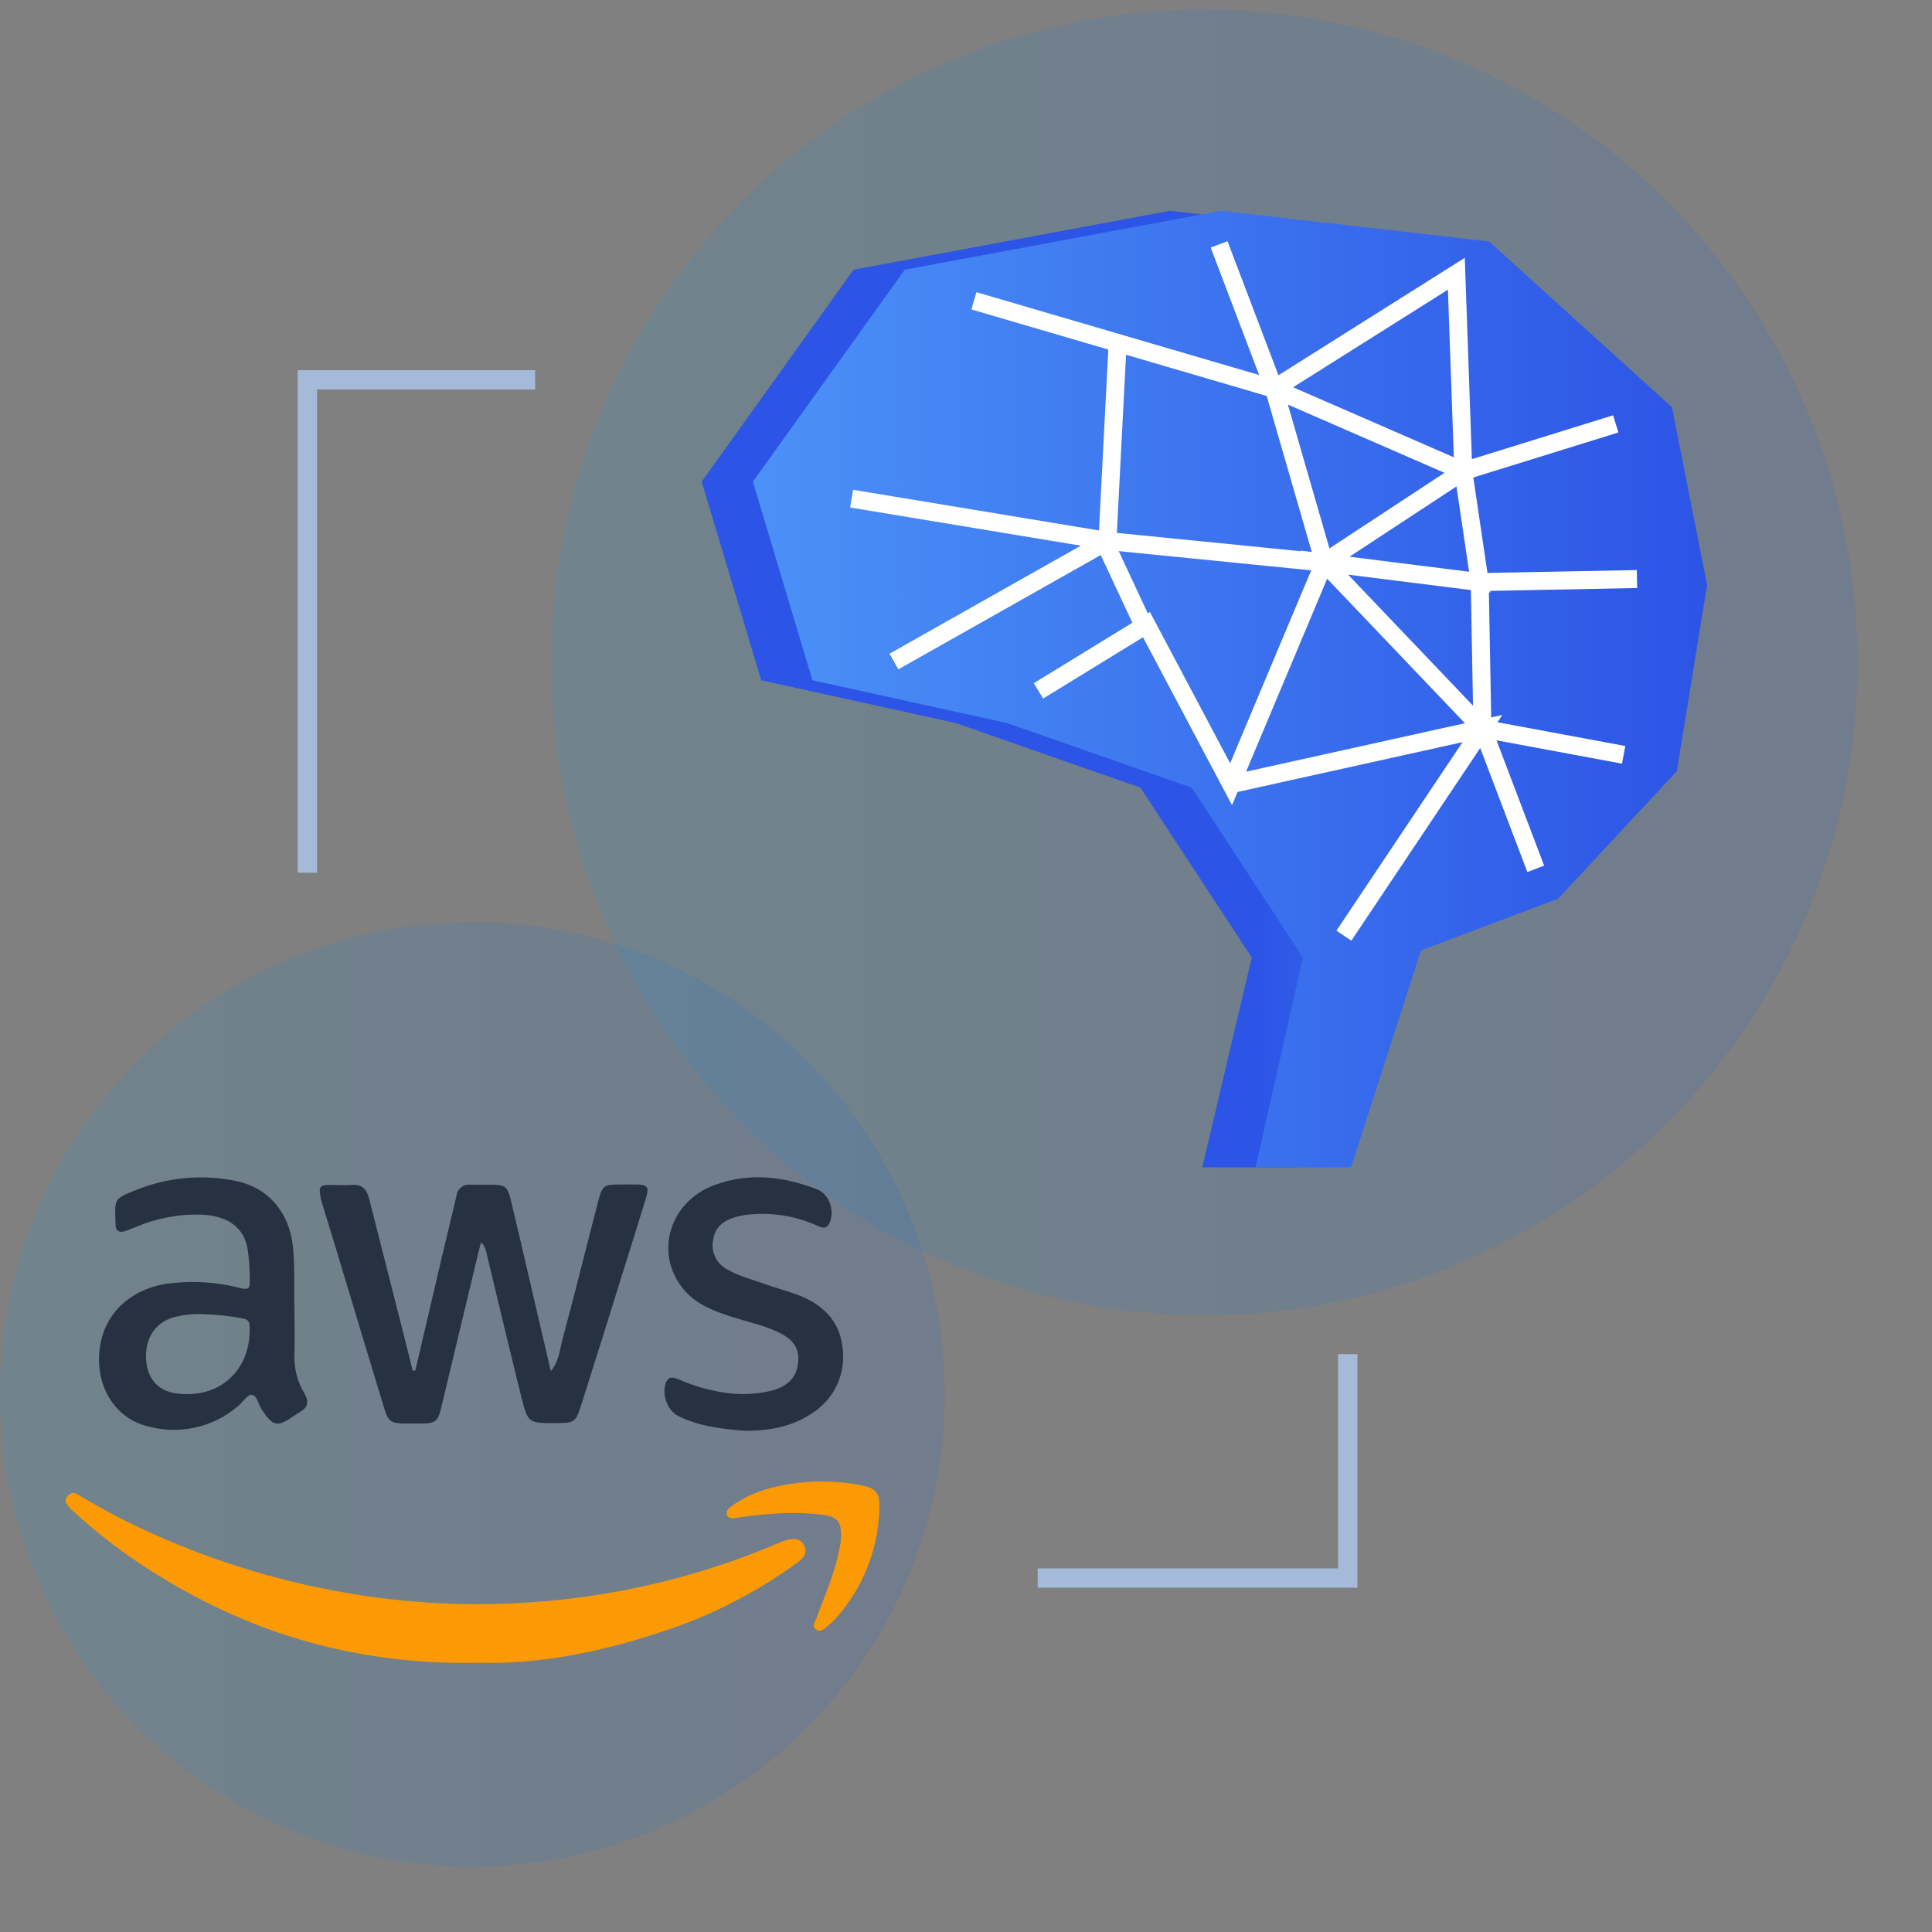 <?xml version="1.0" encoding="UTF-8"?>
<svg id="Layer_1" data-name="Layer 1" xmlns="http://www.w3.org/2000/svg" xmlns:xlink="http://www.w3.org/1999/xlink" viewBox="0 0 100 100">
  <rect x="0" y="0" width="100" height="100" fill="#808080" stroke="none"/>
  <defs>
    <style>
      .cls-1 {
        stroke: #fff;
        stroke-width: .93px;
      }

      .cls-1, .cls-2 {
        fill: none;
        stroke-miterlimit: 10;
      }

      .cls-2 {
        stroke: #a4bad8;
      }

      .cls-3 {
        fill: url(#linear-gradient);
      }

      .cls-3, .cls-4 {
        opacity: .12;
      }

      .cls-5 {
        fill: #263241;
      }

      .cls-6 {
        fill: #fc9a05;
      }

      .cls-4 {
        fill: url(#linear-gradient-2);
      }

      .cls-7 {
        fill: url(#linear-gradient-3);
      }

      .cls-8 {
        fill: url(#linear-gradient-4);
      }
    </style>
    <linearGradient id="linear-gradient" x1="28.54" y1="34.28" x2="96.13" y2="34.28" gradientUnits="userSpaceOnUse">
      <stop offset="0" stop-color="#05a1e8"/>
      <stop offset="1" stop-color="#0562e8"/>
    </linearGradient>
    <linearGradient id="linear-gradient-2" x1="0" y1="72.17" x2="48.9" y2="72.17" xlink:href="#linear-gradient"/>
    <linearGradient id="linear-gradient-3" x1="84.32" y1="35.67" x2="65.02" y2="35.67" gradientUnits="userSpaceOnUse">
      <stop offset="0" stop-color="#4b91f7"/>
      <stop offset="1" stop-color="#2c54e6"/>
    </linearGradient>
    <linearGradient id="linear-gradient-4" x1="38.97" y1="35.67" x2="88.36" y2="35.67" xlink:href="#linear-gradient-3"/>
  </defs>
  <circle class="cls-3" cx="62.34" cy="34.28" r="33.8"/>
  <circle class="cls-4" cx="24.45" cy="72.17" r="24.45"/>
  <g>
    <path class="cls-6" d="m24.69,86.07c-6.71.11-12.46-1.76-17.69-5.3-1.14-.78-2.22-1.64-3.23-2.57-.07-.05-.13-.11-.18-.18-.13-.17-.3-.34-.1-.58s.39-.17.59-.05c1.03.62,2.09,1.19,3.18,1.7,3.4,1.6,6.99,2.73,10.69,3.36,3.17.55,6.39.71,9.59.48,4.43-.3,8.77-1.35,12.85-3.1.08-.04.16-.07.24-.09.38-.12.78-.16.99.24s-.05.68-.35.9c-2.14,1.56-4.52,2.78-7.05,3.59-3.2,1.07-6.49,1.7-9.53,1.59Z"/>
    <path class="cls-5" d="m21.5,70.93c.45-1.93.9-3.85,1.35-5.78.26-1.09.52-2.17.78-3.26.04-.36.36-.61.72-.57.36.01.71,0,1.07,0,.72,0,.85.09,1.02.79.35,1.45.68,2.9,1.02,4.35.34,1.45.69,2.96,1.05,4.51.43-.51.46-1.1.6-1.63.65-2.4,1.24-4.82,1.87-7.23.19-.74.3-.8,1.06-.8h.87c.61,0,.7.12.53.69-.38,1.23-.76,2.46-1.15,3.69-.72,2.33-1.45,4.65-2.19,6.98-.3.95-.34.99-1.35.99-1.4,0-1.42,0-1.76-1.33-.63-2.53-1.23-5.07-1.84-7.6-.04-.16-.12-.31-.25-.43-.1.37-.2.75-.28,1.12-.6,2.49-1.19,4.98-1.79,7.47-.16.68-.31.79-1.02.79h-.82c-.75,0-.89-.09-1.1-.78-.66-2.17-1.32-4.34-1.97-6.51-.4-1.34-.8-2.65-1.2-3.95-.05-.16-.1-.32-.13-.49-.1-.54-.03-.62.53-.62.36,0,.72.03,1.07,0,.53-.05.79.22.91.69.45,1.76.89,3.51,1.34,5.27.31,1.21.62,2.43.92,3.65h.14Z"/>
    <path class="cls-5" d="m15.24,67.83c0,.85.02,1.55,0,2.24-.03.72.14,1.43.51,2.04.27.45.18.76-.27,1-.1.06-.2.13-.3.2-.83.57-1.05.52-1.62-.33-.19-.28-.24-.76-.54-.78-.22-.02-.46.39-.71.59-1.29,1.1-3.05,1.49-4.68,1.03-1.75-.43-2.76-2.2-2.45-4.15.26-1.68,1.54-2.9,3.36-3.21,1.32-.19,2.66-.12,3.94.22.41.09.45-.03.45-.38,0-.54-.03-1.09-.11-1.62-.17-1.12-.99-1.74-2.36-1.81-1.16-.04-2.31.17-3.38.62l-.57.22c-.31.12-.52.02-.53-.31-.02-1.3-.17-1.32,1-1.78,1.67-.69,3.52-.86,5.29-.48,1.65.36,2.71,1.64,2.89,3.38.12,1.15.04,2.31.08,3.31Zm-4.76.19c-.47-.02-.95.03-1.41.14-1,.25-1.56,1.06-1.51,2.17.05.99.58,1.63,1.49,1.78,2.27.35,3.96-1.16,3.87-3.45-.01-.25-.07-.36-.33-.41-.7-.14-1.4-.21-2.11-.23Z"/>
    <path class="cls-5" d="m38.54,74.05c-1.3-.09-2.41-.25-3.44-.76-.58-.29-.89-1.21-.6-1.79.16-.31.43-.18.66-.09.68.3,1.4.51,2.14.64.9.17,1.83.14,2.72-.09.9-.27,1.32-.83,1.3-1.7-.02-.56-.33-.91-.78-1.17-.82-.46-1.75-.64-2.63-.92-.93-.3-1.84-.63-2.5-1.4-1.57-1.85-.79-4.56,1.57-5.43,1.8-.67,3.57-.45,5.31.22.64.25.92,1.09.65,1.74-.15.33-.39.26-.64.14-1.06-.48-2.22-.68-3.38-.59-.34.02-.67.08-.99.19-.55.19-.94.53-1.02,1.15-.12.6.17,1.21.71,1.5.6.36,1.28.53,1.94.76.61.22,1.23.38,1.83.61,1.19.48,2.04,1.28,2.21,2.62.22,1.37-.4,2.73-1.57,3.47-1.11.76-2.38.91-3.5.91Z"/>
    <path class="cls-6" d="m40.71,78.31c-.87.04-1.73.12-2.58.25-.18.03-.41.06-.5-.14s.11-.38.27-.49c.68-.48,1.46-.81,2.28-.98,1.38-.32,2.8-.35,4.19-.11,1.01.18,1.19.37,1.14,1.38-.08,2.04-.86,3.98-2.22,5.51-.14.17-.31.32-.48.46-.17.13-.34.33-.58.14s-.04-.38.02-.55c.45-1.22.99-2.42,1.22-3.71.03-.15.05-.3.06-.45.04-.87-.18-1.13-1.04-1.23-.3-.03-.61-.05-.91-.07s-.58,0-.86,0Z"/>
  </g>
  <polyline class="cls-2" points="53.71 81.68 69.76 81.68 69.76 70.09"/>
  <polyline class="cls-2" points="15.91 45.17 15.91 19.66 27.7 19.66"/>
  <g>
    <polygon class="cls-7" points="62.23 60.42 64.79 49.56 59.03 40.77 49.49 37.43 39.4 35.21 36.32 24.93 44.18 13.96 60.56 10.91 74.42 12.5 83.89 21.08 85.71 30.28 84.14 39.92 77.99 46.52 70.9 49.19 67.28 60.42 62.23 60.42"/>
    <polygon class="cls-8" points="64.99 60.42 67.44 49.56 61.68 40.77 52.14 37.43 42.05 35.21 38.97 24.93 46.83 13.96 63.21 10.91 77.08 12.5 86.54 21.08 88.36 30.28 86.79 39.92 80.64 46.52 73.55 49.19 69.93 60.42 64.99 60.42"/>
    <polyline class="cls-1" points="50.41 15.57 65.94 20.12 63.1 12.65 65.94 20.12 75.38 14.17 75.74 24.39 83.63 21.94 75.74 24.39 76.59 30.13 84.73 29.97 76.59 30.13 76.73 37.71 84.04 39.07 76.73 37.71 79.49 44.97 76.73 37.71 68.54 29.12 76.59 30.13 75.74 24.39 68.54 29.12 75.74 24.39 65.94 20.12 68.54 29.12 57.32 28 57.85 17.75 57.32 28 44.08 25.81 57.32 28 46.27 34.24 57.32 28 68.54 29.12 63.72 40.59 59.34 32.33 53.75 35.76 59.34 32.33 63.72 40.59 76.73 37.71 69.56 48.43"/>
    <line class="cls-1" x1="59.34" y1="32.7" x2="57.32" y2="28.37"/>
  </g>
</svg>